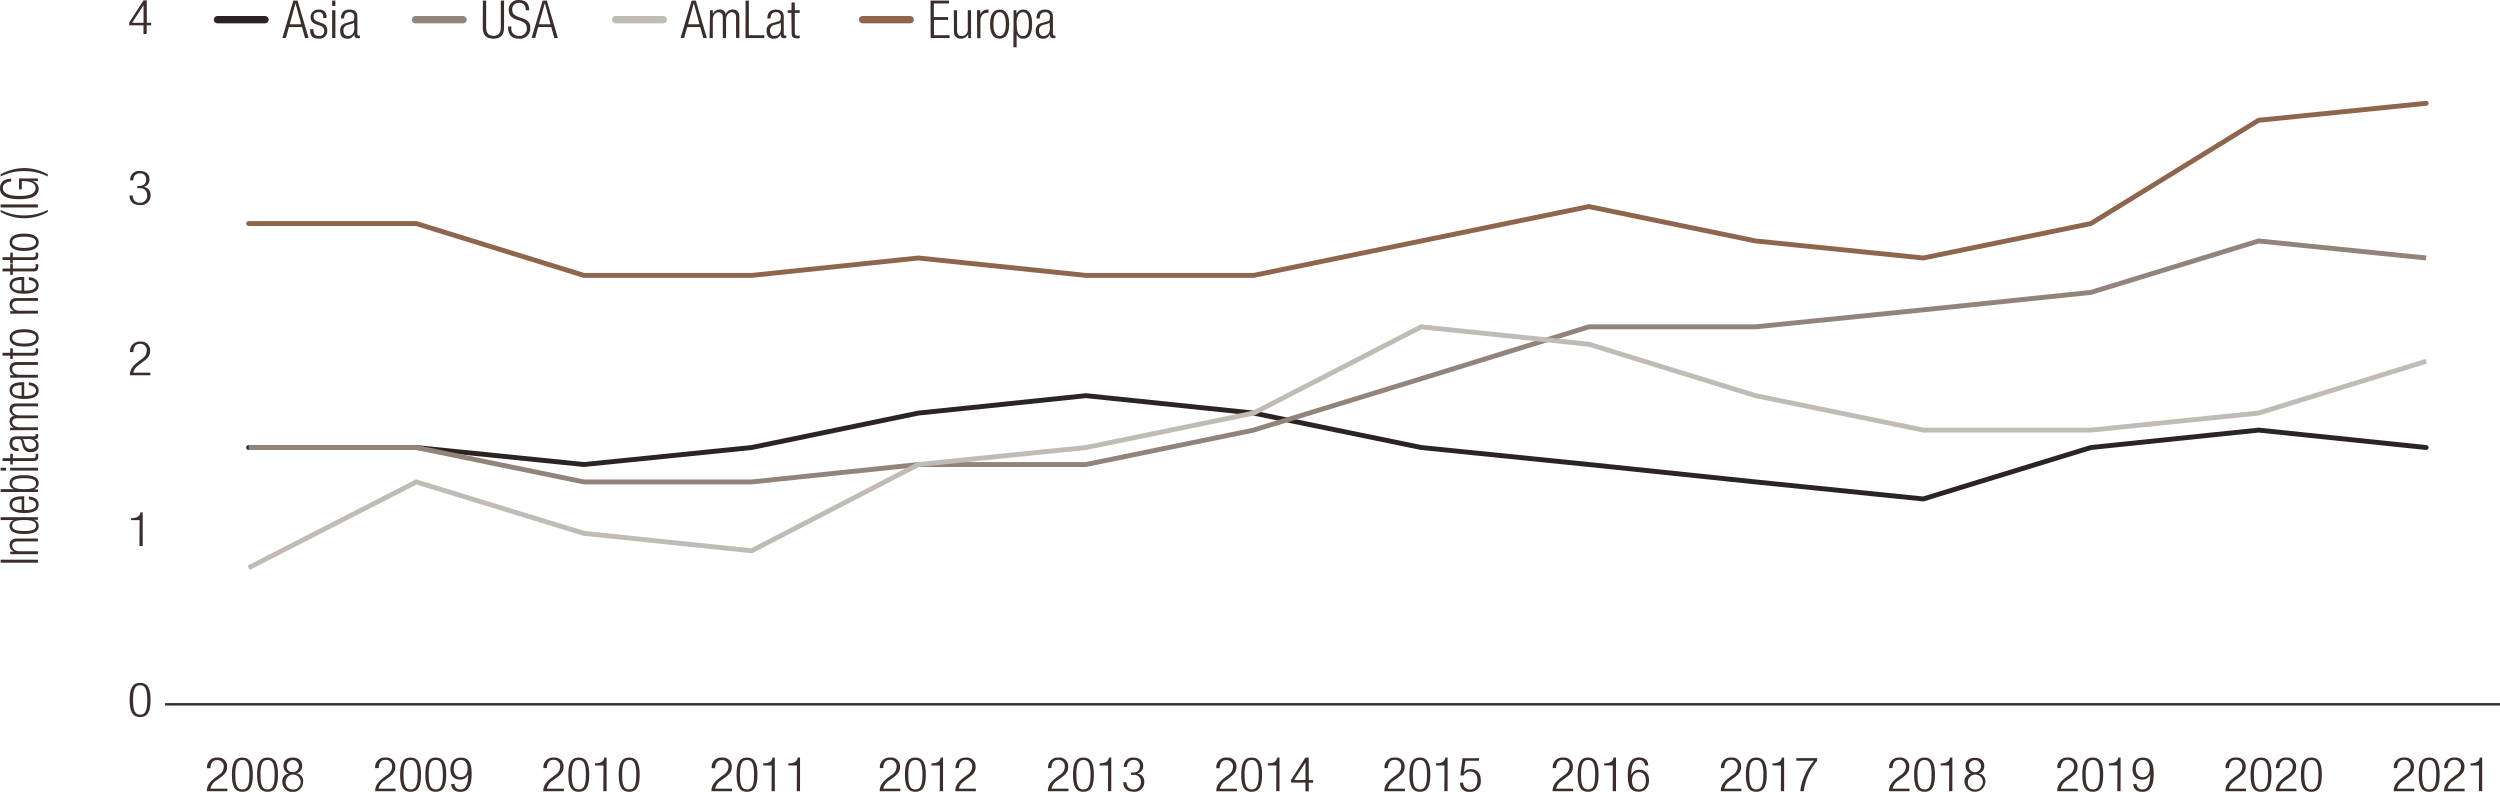 <svg xmlns="http://www.w3.org/2000/svg" viewBox="0 0 763.59 241.85"><defs><style>.cls-1,.cls-10,.cls-2,.cls-3,.cls-4,.cls-5,.cls-7,.cls-8,.cls-9{fill:none;}.cls-1,.cls-7{stroke:#2c2423;}.cls-1,.cls-10,.cls-4,.cls-7,.cls-8,.cls-9{stroke-linecap:round;}.cls-1,.cls-10,.cls-4,.cls-5,.cls-7,.cls-8,.cls-9{stroke-linejoin:round;}.cls-1,.cls-2,.cls-3,.cls-4{stroke-width:1.5px;}.cls-10,.cls-2{stroke:#92847a;}.cls-2,.cls-3{stroke-miterlimit:10;}.cls-3,.cls-8{stroke:#c0bbb5;}.cls-4,.cls-9{stroke:#8e664d;}.cls-5{stroke:#392e2d;stroke-width:0.75px;}.cls-6{fill:#3a2e2d;}.cls-10,.cls-7,.cls-8,.cls-9{stroke-width:2.25px;}</style></defs><g id="Layer_8" data-name="Layer 8"><polyline class="cls-1" points="75.95 136.69 127.15 136.69 178.35 141.88 229.56 136.69 280.48 126.17 331.69 120.85 382.89 126.17 434.09 136.69 485.3 141.88 536.22 147.2 587.43 152.4 638.63 136.69 689.84 131.37 741.04 136.69"/><polyline class="cls-2" points="75.95 136.69 127.15 136.69 178.35 147.2 229.56 147.2 280.48 141.88 331.69 141.88 382.89 131.37 434.09 115.66 485.3 99.82 536.22 99.82 587.43 94.63 638.63 89.31 689.84 73.6 741.04 78.8"/><polyline class="cls-3" points="75.95 173.42 127.15 147.2 178.35 162.91 229.56 168.23 280.48 141.88 331.69 136.69 382.89 126.17 434.09 99.83 485.3 105.14 536.22 120.85 587.43 131.37 638.63 131.37 689.84 126.17 741.04 110.34"/><polyline class="cls-4" points="75.95 68.28 127.15 68.28 178.35 84.12 229.56 84.12 280.48 78.8 331.69 84.12 382.89 84.12 434.09 73.6 485.3 63.09 536.22 73.6 587.43 78.8 638.63 68.28 689.84 36.74 741.04 31.55"/></g><g id="Axes_IT" data-name="Axes IT"><line class="cls-5" x1="50.42" y1="215.11" x2="763.59" y2="215.11"/><path class="cls-6" d="M44.21,218.3c2.58,0,3.19,2.19,3.19,5.22s-.61,5.23-3.19,5.23S41,226.56,41,223.52,41.63,218.3,44.21,218.3Zm0,9.72c1.56,0,2.17-1.2,2.17-4.5s-.61-4.5-2.17-4.5-2.16,1.21-2.16,4.5S42.66,228,44.21,228Z" transform="translate(-1.41 -9.73)"/><path class="cls-6" d="M1.6,181.6v-.92H13v.92Z" transform="translate(-1.41 -9.73)"/><path class="cls-6" d="M4.53,179v-.78H5.72v0a2.15,2.15,0,0,1-1.38-2c0-1.17.67-2,2.27-2H13v.87H6.89c-1.17,0-1.75.43-1.75,1.32S6,178.1,7.32,178.1H13V179Z" transform="translate(-1.41 -9.73)"/><path class="cls-6" d="M11.62,168.49v0a1.94,1.94,0,0,1,1.61,1.88c0,1.69-1.51,2.46-4.45,2.46s-4.44-.77-4.44-2.46a1.75,1.75,0,0,1,1.47-1.8v0H1.6v-.87H13v.79Zm.8,1.76c0-.88-.49-1.68-3.64-1.68s-3.64.8-3.64,1.68.5,1.68,3.64,1.68S12.42,171.12,12.42,170.25Z" transform="translate(-1.41 -9.73)"/><path class="cls-6" d="M10.22,161.38c1.8.13,3,1,3,2.48,0,1.62-1.25,2.57-4.45,2.57-2.95,0-4.44-1-4.44-2.65s1.3-2.47,4.13-2.47h.35v4.2h.4c2.45,0,3.2-.79,3.2-1.64s-.72-1.48-2.2-1.62Zm-2.2.85c-2.11,0-2.88.57-2.88,1.64s.77,1.61,2.88,1.64Z" transform="translate(-1.41 -9.73)"/><path class="cls-6" d="M1.6,160v-.87H5.81v0a1.75,1.75,0,0,1-1.47-1.8c0-1.69,1.51-2.46,4.44-2.46s4.45.77,4.45,2.46a1.94,1.94,0,0,1-1.61,1.88v0H13V160Zm10.82-2.54c0-.87-.49-1.68-3.64-1.68s-3.64.81-3.64,1.68.5,1.67,3.64,1.67S12.42,158.37,12.42,157.49Z" transform="translate(-1.41 -9.73)"/><path class="cls-6" d="M1.6,153.46v-.87H3.24v.87Zm2.93,0v-.87H13v.87Z" transform="translate(-1.41 -9.73)"/><path class="cls-6" d="M5.33,150.54v1.05h-.8v-1.05H2.18v-.87H4.53v-1.36h.8v1.36h6.1c.67,0,.9-.26.9-.83a1.5,1.5,0,0,0-.1-.53H13a1.24,1.24,0,0,1,.1.61c0,1.17-.35,1.62-1.49,1.62Z" transform="translate(-1.41 -9.73)"/><path class="cls-6" d="M7.06,147.53c-1.74,0-2.72-.76-2.72-2.38S5.25,143,6.6,143h5c.48,0,.71-.14.71-.45v-.25H13a1,1,0,0,1,.1.41c0,.68-.18,1.12-1.06,1.12h-.29v0a1.89,1.89,0,0,1,1.45,2c0,1.34-.93,2-2.41,2a2.22,2.22,0,0,1-2.35-1.55L8,144.59c-.19-.61-.35-.74-1.35-.74s-1.47.55-1.47,1.33c0,1,.69,1.48,1.92,1.48Zm1.17-3.68v0c.29.08.47.58.56.92l.21.73a1.62,1.62,0,0,0,1.76,1.32c1,0,1.66-.47,1.66-1.22,0-1.06-.88-1.78-2.4-1.78Z" transform="translate(-1.41 -9.73)"/><path class="cls-6" d="M4.53,141.14v-.78H5.72v0a2,2,0,0,1-1.38-2,1.58,1.58,0,0,1,1.49-1.61v0a2,2,0,0,1-1.49-2c0-1.08.67-1.79,2.19-1.79H13v.87H6.68c-1,0-1.54.42-1.54,1.21s.87,1.56,2.18,1.56H13v.87H6.68c-1,0-1.54.42-1.54,1.2s.87,1.56,2.18,1.56H13v.87Z" transform="translate(-1.41 -9.73)"/><path class="cls-6" d="M10.22,126.53c1.8.14,3,1,3,2.48,0,1.62-1.25,2.58-4.45,2.58-2.95,0-4.44-1-4.44-2.65s1.3-2.48,4.13-2.48h.35v4.2h.4c2.45,0,3.2-.78,3.2-1.63s-.72-1.48-2.2-1.63Zm-2.2.86c-2.11,0-2.88.56-2.88,1.64s.77,1.6,2.88,1.63Z" transform="translate(-1.41 -9.73)"/><path class="cls-6" d="M4.53,125.1v-.78H5.72v0a2.13,2.13,0,0,1-1.38-2c0-1.17.67-2,2.27-2H13v.87H6.89c-1.17,0-1.75.44-1.75,1.32s.87,1.69,2.18,1.69H13v.87Z" transform="translate(-1.41 -9.73)"/><path class="cls-6" d="M5.33,118.36v1h-.8v-1H2.18v-.87H4.53v-1.36h.8v1.36h6.1c.67,0,.9-.26.9-.83a1.5,1.5,0,0,0-.1-.53H13a1.24,1.24,0,0,1,.1.61c0,1.17-.35,1.62-1.49,1.62Z" transform="translate(-1.41 -9.73)"/><path class="cls-6" d="M4.34,112.94c0-1.69,1.49-2.65,4.44-2.65s4.45,1,4.45,2.65-1.49,2.65-4.45,2.65S4.34,114.64,4.34,112.94Zm8.08,0c0-1-.92-1.72-3.64-1.72s-3.64.75-3.64,1.72.93,1.73,3.64,1.73S12.42,113.91,12.42,112.94Z" transform="translate(-1.41 -9.73)"/><path class="cls-6" d="M4.53,105.55v-.79H5.72v0a2.15,2.15,0,0,1-1.38-2c0-1.18.67-2,2.27-2H13v.86H6.89c-1.17,0-1.75.44-1.75,1.32s.87,1.7,2.18,1.7H13v.87Z" transform="translate(-1.41 -9.73)"/><path class="cls-6" d="M10.22,94.38c1.8.13,3,1,3,2.48,0,1.62-1.25,2.58-4.45,2.58-2.95,0-4.44-1-4.44-2.65s1.3-2.48,4.13-2.48h.35v4.2h.4c2.45,0,3.2-.78,3.2-1.64s-.72-1.47-2.2-1.62ZM8,95.24c-2.11,0-2.88.56-2.88,1.63S5.91,98.48,8,98.51Z" transform="translate(-1.41 -9.73)"/><path class="cls-6" d="M5.33,92.63v1.06h-.8V92.63H2.18v-.87H4.53V90.4h.8v1.36h6.1c.67,0,.9-.26.9-.82a1.55,1.55,0,0,0-.1-.54H13a1.24,1.24,0,0,1,.1.61c0,1.17-.35,1.62-1.49,1.62Z" transform="translate(-1.41 -9.73)"/><path class="cls-6" d="M5.33,89.14V90.2h-.8V89.14H2.18v-.86H4.53V86.91h.8v1.37h6.1c.67,0,.9-.27.9-.83a1.55,1.55,0,0,0-.1-.54H13a1.26,1.26,0,0,1,.1.61c0,1.18-.35,1.62-1.49,1.62Z" transform="translate(-1.41 -9.73)"/><path class="cls-6" d="M4.34,83.73c0-1.69,1.49-2.65,4.44-2.65s4.45,1,4.45,2.65-1.49,2.65-4.45,2.65S4.34,85.42,4.34,83.73Zm8.08,0c0-1-.92-1.72-3.64-1.72s-3.64.75-3.64,1.72.93,1.72,3.64,1.72S12.42,84.7,12.42,83.73Z" transform="translate(-1.41 -9.73)"/><path class="cls-6" d="M1.6,73.84a15.68,15.68,0,0,0,7.19,1.68A15.68,15.68,0,0,0,16,73.84v.62a14.54,14.54,0,0,1-7.19,1.93A14.59,14.59,0,0,1,1.6,74.46Z" transform="translate(-1.41 -9.73)"/><path class="cls-6" d="M1.6,73.09v-.93H13v.93Z" transform="translate(-1.41 -9.73)"/><path class="cls-6" d="M8.07,67.56H7.21V64.24H13V65H11.14v0a2.5,2.5,0,0,1,2.09,2.27c0,2.11-1.81,3.3-5.91,3.3s-5.91-1.19-5.91-3.3,1.43-2.85,3.4-3v.93c-1.38,0-2.53.68-2.53,2s1.34,2.38,5,2.38,5-.9,5-2.38-1.38-2.16-4-2.16H8.07Z" transform="translate(-1.41 -9.73)"/><path class="cls-6" d="M16,63.64A15.68,15.68,0,0,0,8.79,62,15.68,15.68,0,0,0,1.6,63.64V63a14.59,14.59,0,0,1,7.19-1.93A14.54,14.54,0,0,1,16,63Z" transform="translate(-1.41 -9.73)"/><path class="cls-6" d="M45.25,17.47H40.88V16.6l4.37-6.76h1v6.85h1.33v.78H46.22v2.64h-1Zm0-.78V11.32h0l-3.48,5.37Z" transform="translate(-1.41 -9.73)"/><path class="cls-6" d="M44.05,168.59h-2.6V168c1.91,0,2.76-.69,2.83-1.77H45v10.28h-1Z" transform="translate(-1.41 -9.73)"/><path class="cls-6" d="M167.4,244.35a2.93,2.93,0,0,1,3.21-3.23,2.66,2.66,0,0,1,2.93,2.79c0,1.25-.41,2.08-1.87,3.16l-1.24.92a4.05,4.05,0,0,0-2,2.63h5.2v.78h-6.29c0-1.7.85-2.8,2.38-4l1.21-.93a3.07,3.07,0,0,0,1.58-2.56,1.91,1.91,0,0,0-2-2.1c-1.3,0-2,.78-2.08,2.5Z" transform="translate(-1.41 -9.73)"/><path class="cls-6" d="M178.19,241.12c2.59,0,3.19,2.2,3.19,5.23s-.6,5.22-3.19,5.22-3.19-2.19-3.19-5.22S175.61,241.12,178.19,241.12Zm0,9.73c1.56,0,2.17-1.21,2.17-4.5s-.61-4.5-2.17-4.5-2.16,1.2-2.16,4.5S176.64,250.85,178.19,250.85Z" transform="translate(-1.41 -9.73)"/><path class="cls-6" d="M185.73,243.53h-2.6v-.64c1.91,0,2.76-.69,2.83-1.77h.73V251.4h-1Z" transform="translate(-1.41 -9.73)"/><path class="cls-6" d="M193.59,241.12c2.58,0,3.19,2.2,3.19,5.23s-.61,5.22-3.19,5.22-3.19-2.19-3.19-5.22S191,241.12,193.59,241.12Zm0,9.73c1.56,0,2.16-1.21,2.16-4.5s-.6-4.5-2.16-4.5-2.16,1.2-2.16,4.5S192,250.85,193.59,250.85Z" transform="translate(-1.41 -9.73)"/><path class="cls-6" d="M270.16,244.35a2.93,2.93,0,0,1,3.21-3.23,2.66,2.66,0,0,1,2.93,2.79c0,1.25-.42,2.08-1.88,3.16l-1.23.92a4.05,4.05,0,0,0-2,2.63h5.2v.78h-6.29c0-1.7.85-2.8,2.37-4l1.22-.93a3.06,3.06,0,0,0,1.57-2.56,1.9,1.9,0,0,0-2-2.1c-1.3,0-2,.78-2.08,2.5Z" transform="translate(-1.41 -9.73)"/><path class="cls-6" d="M281,241.12c2.58,0,3.19,2.2,3.19,5.23s-.61,5.22-3.19,5.22-3.19-2.19-3.19-5.22S278.37,241.12,281,241.12Zm0,9.73c1.56,0,2.17-1.21,2.17-4.5s-.61-4.5-2.17-4.5-2.16,1.2-2.16,4.5S279.4,250.85,281,250.85Z" transform="translate(-1.41 -9.73)"/><path class="cls-6" d="M288.49,243.53h-2.6v-.64c1.91,0,2.76-.69,2.82-1.77h.74V251.4h-1Z" transform="translate(-1.41 -9.73)"/><path class="cls-6" d="M293.25,244.35c0-2,1.08-3.23,3.21-3.23a2.67,2.67,0,0,1,2.94,2.79c0,1.25-.42,2.08-1.88,3.16l-1.24.92c-1.18.88-1.81,1.55-2,2.63h5.19v.78h-6.28c0-1.7.85-2.8,2.37-4l1.22-.93a3.06,3.06,0,0,0,1.57-2.56,1.91,1.91,0,0,0-2-2.1c-1.29,0-2,.78-2.08,2.5Z" transform="translate(-1.41 -9.73)"/><path class="cls-6" d="M732.58,244.35a2.92,2.92,0,0,1,3.2-3.23,2.67,2.67,0,0,1,2.94,2.79c0,1.25-.42,2.08-1.88,3.16l-1.23.92c-1.19.88-1.82,1.55-2,2.63h5.19v.78h-6.28c0-1.7.85-2.8,2.37-4l1.22-.93a3.06,3.06,0,0,0,1.57-2.56,1.9,1.9,0,0,0-2-2.1c-1.3,0-2,.78-2.09,2.5Z" transform="translate(-1.41 -9.73)"/><path class="cls-6" d="M743.37,241.12c2.58,0,3.19,2.2,3.19,5.23s-.61,5.22-3.19,5.22-3.19-2.19-3.19-5.22S740.79,241.12,743.37,241.12Zm0,9.73c1.55,0,2.16-1.21,2.16-4.5s-.61-4.5-2.16-4.5-2.17,1.2-2.17,4.5S741.81,250.85,743.37,250.85Z" transform="translate(-1.41 -9.73)"/><path class="cls-6" d="M748,244.35a2.93,2.93,0,0,1,3.21-3.23,2.66,2.66,0,0,1,2.93,2.79c0,1.25-.41,2.08-1.87,3.16L751,248a4.08,4.08,0,0,0-2,2.63h5.2v.78h-6.29c0-1.7.85-2.8,2.38-4l1.22-.93a3.08,3.08,0,0,0,1.57-2.56,1.91,1.91,0,0,0-2-2.1c-1.3,0-2,.78-2.08,2.5Z" transform="translate(-1.41 -9.73)"/><path class="cls-6" d="M758.6,243.53H756v-.64c1.91,0,2.75-.69,2.82-1.77h.74V251.4h-1Z" transform="translate(-1.41 -9.73)"/><path class="cls-6" d="M64.64,244.35a2.93,2.93,0,0,1,3.21-3.23,2.66,2.66,0,0,1,2.93,2.79c0,1.25-.41,2.08-1.87,3.16l-1.24.92a4.08,4.08,0,0,0-2,2.63h5.2v.78H64.59c0-1.7.85-2.8,2.38-4l1.22-.93A3.08,3.08,0,0,0,69.76,244a1.91,1.91,0,0,0-2-2.1c-1.3,0-2,.78-2.08,2.5Z" transform="translate(-1.41 -9.73)"/><path class="cls-6" d="M75.43,241.12c2.59,0,3.2,2.2,3.2,5.23s-.61,5.22-3.2,5.22-3.19-2.19-3.19-5.22S72.85,241.12,75.43,241.12Zm0,9.73c1.56,0,2.17-1.21,2.17-4.5s-.61-4.5-2.17-4.5-2.16,1.2-2.16,4.5S73.88,250.85,75.43,250.85Z" transform="translate(-1.41 -9.73)"/><path class="cls-6" d="M83.13,241.12c2.58,0,3.19,2.2,3.19,5.23s-.61,5.22-3.19,5.22-3.19-2.19-3.19-5.22S80.55,241.12,83.13,241.12Zm0,9.73c1.56,0,2.17-1.21,2.17-4.5s-.61-4.5-2.17-4.5-2.16,1.2-2.16,4.5S81.58,250.85,83.13,250.85Z" transform="translate(-1.41 -9.73)"/><path class="cls-6" d="M89.69,246v0A2.28,2.28,0,0,1,88,243.66c0-1.68,1.2-2.54,2.85-2.54s2.86.86,2.86,2.54A2.26,2.26,0,0,1,92,245.93v0a2.35,2.35,0,0,1,2,2.54,3.19,3.19,0,0,1-6.38,0A2.35,2.35,0,0,1,89.69,246Zm1.14,4.89a2.29,2.29,0,1,0-2.16-2.28A2.1,2.1,0,0,0,90.83,250.85Zm0-5.3A1.85,1.85,0,1,0,89,243.71,1.67,1.67,0,0,0,90.83,245.55Z" transform="translate(-1.41 -9.73)"/><path class="cls-6" d="M41.12,117.29a2.92,2.92,0,0,1,3.2-3.22,2.67,2.67,0,0,1,2.94,2.78c0,1.25-.42,2.08-1.88,3.17l-1.23.91c-1.19.89-1.82,1.55-2,2.63h5.19v.78H41.07c0-1.7.85-2.8,2.37-4l1.22-.93a3.06,3.06,0,0,0,1.57-2.55,1.91,1.91,0,0,0-2-2.11c-1.3,0-2,.79-2.09,2.5Z" transform="translate(-1.41 -9.73)"/><path class="cls-6" d="M372.92,244.35a2.93,2.93,0,0,1,3.21-3.23,2.66,2.66,0,0,1,2.93,2.79c0,1.25-.42,2.08-1.88,3.16L376,248a4.05,4.05,0,0,0-2,2.63h5.2v.78h-6.29c0-1.7.85-2.8,2.37-4l1.22-.93A3.06,3.06,0,0,0,378,244a1.9,1.9,0,0,0-2-2.1c-1.3,0-2,.78-2.09,2.5Z" transform="translate(-1.41 -9.73)"/><path class="cls-6" d="M383.71,241.12c2.58,0,3.19,2.2,3.19,5.23s-.61,5.22-3.19,5.22-3.19-2.19-3.19-5.22S381.13,241.12,383.71,241.12Zm0,9.73c1.56,0,2.17-1.21,2.17-4.5s-.61-4.5-2.17-4.5-2.16,1.2-2.16,4.5S382.16,250.85,383.71,250.85Z" transform="translate(-1.41 -9.73)"/><path class="cls-6" d="M391.25,243.53h-2.6v-.64c1.91,0,2.76-.69,2.82-1.77h.74V251.4h-1Z" transform="translate(-1.41 -9.73)"/><path class="cls-6" d="M400.15,248.76h-4.38v-.87l4.38-6.77h1V248h1.33v.79h-1.33v2.64h-1Zm0-.79V242.6h0L396.64,248Z" transform="translate(-1.41 -9.73)"/><path class="cls-6" d="M527.06,244.35a2.92,2.92,0,0,1,3.2-3.23,2.67,2.67,0,0,1,2.94,2.79c0,1.25-.42,2.08-1.88,3.16l-1.23.92a4.05,4.05,0,0,0-2,2.63h5.2v.78H527c0-1.7.85-2.8,2.37-4l1.22-.93a3.06,3.06,0,0,0,1.57-2.56,1.9,1.9,0,0,0-2-2.1c-1.3,0-2,.78-2.09,2.5Z" transform="translate(-1.41 -9.73)"/><path class="cls-6" d="M537.85,241.12c2.58,0,3.19,2.2,3.19,5.23s-.61,5.22-3.19,5.22-3.19-2.19-3.19-5.22S535.27,241.12,537.85,241.12Zm0,9.73c1.56,0,2.17-1.21,2.17-4.5s-.61-4.5-2.17-4.5-2.16,1.2-2.16,4.5S536.29,250.85,537.85,250.85Z" transform="translate(-1.41 -9.73)"/><path class="cls-6" d="M545.39,243.53h-2.6v-.64c1.91,0,2.76-.69,2.82-1.77h.74V251.4h-1Z" transform="translate(-1.41 -9.73)"/><path class="cls-6" d="M550.06,241.3h6.38v.78a17.28,17.28,0,0,0-4.08,9.32h-1.09a17.43,17.43,0,0,1,4.21-9.32h-5.42Z" transform="translate(-1.41 -9.73)"/><path class="cls-6" d="M218.78,244.35a2.93,2.93,0,0,1,3.21-3.23,2.66,2.66,0,0,1,2.93,2.79c0,1.25-.42,2.08-1.87,3.16l-1.24.92a4.05,4.05,0,0,0-2,2.63H225v.78h-6.29c0-1.7.85-2.8,2.37-4l1.22-.93A3.07,3.07,0,0,0,223.9,244a1.91,1.91,0,0,0-2-2.1c-1.3,0-2,.78-2.08,2.5Z" transform="translate(-1.41 -9.73)"/><path class="cls-6" d="M229.57,241.12c2.58,0,3.19,2.2,3.19,5.23s-.61,5.22-3.19,5.22-3.19-2.19-3.19-5.22S227,241.12,229.57,241.12Zm0,9.73c1.56,0,2.17-1.21,2.17-4.5s-.61-4.5-2.17-4.5-2.16,1.2-2.16,4.5S228,250.85,229.57,250.85Z" transform="translate(-1.41 -9.73)"/><path class="cls-6" d="M237.11,243.53h-2.6v-.64c1.91,0,2.76-.69,2.83-1.77h.73V251.4h-1Z" transform="translate(-1.41 -9.73)"/><path class="cls-6" d="M244.81,243.53h-2.6v-.64c1.91,0,2.76-.69,2.82-1.77h.74V251.4h-1Z" transform="translate(-1.41 -9.73)"/><path class="cls-6" d="M321.54,244.35a2.93,2.93,0,0,1,3.21-3.23,2.66,2.66,0,0,1,2.93,2.79c0,1.25-.42,2.08-1.88,3.16l-1.23.92a4.05,4.05,0,0,0-2,2.63h5.2v.78h-6.29c0-1.7.85-2.8,2.37-4l1.22-.93a3.06,3.06,0,0,0,1.57-2.56,1.9,1.9,0,0,0-2-2.1c-1.3,0-2,.78-2.09,2.5Z" transform="translate(-1.41 -9.73)"/><path class="cls-6" d="M332.33,241.12c2.58,0,3.19,2.2,3.19,5.23s-.61,5.22-3.19,5.22-3.19-2.19-3.19-5.22S329.75,241.12,332.33,241.12Zm0,9.73c1.56,0,2.17-1.21,2.17-4.5s-.61-4.5-2.17-4.5-2.16,1.2-2.16,4.5S330.78,250.85,332.33,250.85Z" transform="translate(-1.41 -9.73)"/><path class="cls-6" d="M339.87,243.53h-2.6v-.64c1.91,0,2.76-.69,2.82-1.77h.74V251.4h-1Z" transform="translate(-1.41 -9.73)"/><path class="cls-6" d="M346.88,245.7h.53c1.36,0,2.15-.7,2.15-1.92a1.73,1.73,0,0,0-1.88-1.93,1.89,1.89,0,0,0-2,2.12h-1a2.69,2.69,0,0,1,3-2.85c1.75,0,2.9,1,2.9,2.54a2.22,2.22,0,0,1-1.83,2.33v0a2.38,2.38,0,0,1,2.17,2.44,2.93,2.93,0,0,1-3.26,3.12c-2,0-3.09-1-3.17-2.91h1a2,2,0,0,0,2.14,2.19,2.11,2.11,0,0,0,2.23-2.37,2,2,0,0,0-2.26-2.06h-.75Z" transform="translate(-1.41 -9.73)"/><path class="cls-6" d="M424.3,244.35a2.92,2.92,0,0,1,3.2-3.23,2.67,2.67,0,0,1,2.94,2.79c0,1.25-.42,2.08-1.88,3.16l-1.23.92a4.05,4.05,0,0,0-2,2.63h5.2v.78h-6.29c0-1.7.85-2.8,2.37-4l1.22-.93a3.06,3.06,0,0,0,1.57-2.56,1.9,1.9,0,0,0-2-2.1c-1.3,0-2,.78-2.09,2.5Z" transform="translate(-1.41 -9.73)"/><path class="cls-6" d="M435.09,241.12c2.58,0,3.19,2.2,3.19,5.23s-.61,5.22-3.19,5.22-3.19-2.19-3.19-5.22S432.51,241.12,435.09,241.12Zm0,9.73c1.56,0,2.17-1.21,2.17-4.5s-.61-4.5-2.17-4.5-2.16,1.2-2.16,4.5S433.54,250.85,435.09,250.85Z" transform="translate(-1.41 -9.73)"/><path class="cls-6" d="M442.63,243.53H440v-.64c1.91,0,2.76-.69,2.82-1.77h.74V251.4h-1Z" transform="translate(-1.41 -9.73)"/><path class="cls-6" d="M453.15,241.3v.78H449l-.5,3.59,0,0a2.48,2.48,0,0,1,2.2-1c1.75,0,3,1.12,3,3.4a3.18,3.18,0,0,1-3.37,3.52,2.71,2.71,0,0,1-3-2.8h1a2,2,0,0,0,2.1,2.08c1.37,0,2.23-1,2.23-2.95,0-1.42-.69-2.52-2.21-2.52a2,2,0,0,0-2,1.19h-1l.66-5.27Z" transform="translate(-1.41 -9.73)"/><path class="cls-6" d="M681.2,244.35a2.92,2.92,0,0,1,3.2-3.23,2.67,2.67,0,0,1,2.94,2.79c0,1.25-.42,2.08-1.88,3.16l-1.23.92c-1.19.88-1.82,1.55-2,2.63h5.19v.78h-6.28c0-1.7.85-2.8,2.37-4l1.22-.93a3.06,3.06,0,0,0,1.57-2.56,1.9,1.9,0,0,0-2-2.1c-1.3,0-2,.78-2.09,2.5Z" transform="translate(-1.41 -9.73)"/><path class="cls-6" d="M692,241.12c2.58,0,3.19,2.2,3.19,5.23s-.61,5.22-3.19,5.22-3.19-2.19-3.19-5.22S689.41,241.12,692,241.12Zm0,9.73c1.55,0,2.16-1.21,2.16-4.5s-.61-4.5-2.16-4.5-2.17,1.2-2.17,4.5S690.43,250.85,692,250.85Z" transform="translate(-1.41 -9.73)"/><path class="cls-6" d="M696.59,244.35a2.93,2.93,0,0,1,3.21-3.23,2.66,2.66,0,0,1,2.93,2.79c0,1.25-.41,2.08-1.87,3.16l-1.24.92a4.08,4.08,0,0,0-2,2.63h5.2v.78h-6.29c0-1.7.85-2.8,2.38-4l1.22-.93a3.08,3.08,0,0,0,1.57-2.56,1.91,1.91,0,0,0-2-2.1c-1.3,0-2,.78-2.08,2.5Z" transform="translate(-1.41 -9.73)"/><path class="cls-6" d="M707.38,241.12c2.59,0,3.2,2.2,3.2,5.23s-.61,5.22-3.2,5.22-3.19-2.19-3.19-5.22S704.8,241.12,707.38,241.12Zm0,9.73c1.56,0,2.17-1.21,2.17-4.5s-.61-4.5-2.17-4.5-2.16,1.2-2.16,4.5S705.83,250.85,707.38,250.85Z" transform="translate(-1.41 -9.73)"/><path class="cls-6" d="M116,244.35a2.93,2.93,0,0,1,3.21-3.23,2.66,2.66,0,0,1,2.93,2.79c0,1.25-.41,2.08-1.87,3.16l-1.24.92a4.08,4.08,0,0,0-2,2.63h5.2v.78H116c0-1.7.85-2.8,2.38-4l1.21-.93a3.07,3.07,0,0,0,1.58-2.56,1.91,1.91,0,0,0-2-2.1c-1.3,0-2,.78-2.08,2.5Z" transform="translate(-1.41 -9.73)"/><path class="cls-6" d="M126.81,241.12c2.59,0,3.19,2.2,3.19,5.23s-.6,5.22-3.19,5.22-3.19-2.19-3.19-5.22S124.23,241.12,126.81,241.12Zm0,9.73c1.56,0,2.17-1.21,2.17-4.5s-.61-4.5-2.17-4.5-2.16,1.2-2.16,4.5S125.26,250.85,126.81,250.85Z" transform="translate(-1.41 -9.73)"/><path class="cls-6" d="M134.51,241.12c2.58,0,3.19,2.2,3.19,5.23s-.61,5.22-3.19,5.22-3.19-2.19-3.19-5.22S131.93,241.12,134.51,241.12Zm0,9.73c1.56,0,2.17-1.21,2.17-4.5s-.61-4.5-2.17-4.5-2.16,1.2-2.16,4.5S133,250.85,134.51,250.85Z" transform="translate(-1.41 -9.73)"/><path class="cls-6" d="M140.24,249.16a1.66,1.66,0,0,0,1.79,1.69c1.58,0,2.35-1.28,2.39-4.68l0,0a2.43,2.43,0,0,1-2.44,1.68c-2,0-3-1.31-3-3.19s1-3.52,3.16-3.52c2.57,0,3.32,1.72,3.32,4.95s-.74,5.5-3.46,5.5c-1.8,0-2.75-1-2.78-2.41Zm1.87-2.06c1.56,0,2.12-1.3,2.12-2.62s-.56-2.63-2.12-2.63-2.11,1.31-2.11,2.63S140.54,247.1,142.11,247.1Z" transform="translate(-1.41 -9.73)"/><path class="cls-6" d="M475.68,244.35a2.92,2.92,0,0,1,3.2-3.23,2.67,2.67,0,0,1,2.94,2.79c0,1.25-.42,2.08-1.88,3.16l-1.23.92a4.05,4.05,0,0,0-2,2.63h5.2v.78h-6.29c0-1.7.85-2.8,2.37-4l1.22-.93a3.06,3.06,0,0,0,1.57-2.56,1.9,1.9,0,0,0-2-2.1c-1.3,0-2,.78-2.09,2.5Z" transform="translate(-1.41 -9.73)"/><path class="cls-6" d="M486.47,241.12c2.58,0,3.19,2.2,3.19,5.23s-.61,5.22-3.19,5.22-3.19-2.19-3.19-5.22S483.89,241.12,486.47,241.12Zm0,9.73c1.56,0,2.17-1.21,2.17-4.5s-.61-4.5-2.17-4.5-2.16,1.2-2.16,4.5S484.92,250.85,486.47,250.85Z" transform="translate(-1.41 -9.73)"/><path class="cls-6" d="M494,243.53h-2.6v-.64c1.91,0,2.76-.69,2.82-1.77H495V251.4h-1Z" transform="translate(-1.41 -9.73)"/><path class="cls-6" d="M503.84,243.53a1.65,1.65,0,0,0-1.8-1.68c-1.57,0-2.34,1.28-2.39,4.67l0,0a2.41,2.41,0,0,1,2.43-1.68c2,0,3,1.3,3,3.19s-1,3.51-3.16,3.51c-2.57,0-3.32-1.71-3.32-4.95s.74-5.5,3.46-5.5c1.8,0,2.74,1,2.78,2.41ZM502,250.85c1.57,0,2.12-1.31,2.12-2.63s-.55-2.63-2.12-2.63-2.11,1.31-2.11,2.63S500.41,250.85,502,250.85Z" transform="translate(-1.41 -9.73)"/><path class="cls-6" d="M629.82,244.35a2.92,2.92,0,0,1,3.2-3.23,2.67,2.67,0,0,1,2.94,2.79c0,1.25-.42,2.08-1.88,3.16l-1.23.92a4.05,4.05,0,0,0-2,2.63h5.19v.78h-6.28c0-1.7.85-2.8,2.37-4l1.22-.93a3.06,3.06,0,0,0,1.57-2.56,1.9,1.9,0,0,0-2-2.1c-1.3,0-2,.78-2.09,2.5Z" transform="translate(-1.41 -9.73)"/><path class="cls-6" d="M640.61,241.12c2.58,0,3.19,2.2,3.19,5.23s-.61,5.22-3.19,5.22-3.19-2.19-3.19-5.22S638,241.12,640.61,241.12Zm0,9.73c1.56,0,2.16-1.21,2.16-4.5s-.6-4.5-2.16-4.5-2.17,1.2-2.17,4.5S639.05,250.85,640.61,250.85Z" transform="translate(-1.41 -9.73)"/><path class="cls-6" d="M648.15,243.53h-2.6v-.64c1.91,0,2.76-.69,2.82-1.77h.74V251.4h-1Z" transform="translate(-1.41 -9.73)"/><path class="cls-6" d="M654,249.16a1.66,1.66,0,0,0,1.8,1.69c1.57,0,2.34-1.28,2.39-4.68l0,0a2.44,2.44,0,0,1-2.44,1.68c-2,0-3-1.31-3-3.19s1-3.52,3.15-3.52c2.57,0,3.33,1.72,3.33,4.95s-.74,5.5-3.47,5.5c-1.8,0-2.74-1-2.77-2.41Zm1.88-2.06c1.55,0,2.12-1.3,2.12-2.62s-.57-2.63-2.12-2.63-2.12,1.31-2.12,2.63S654.34,247.1,655.91,247.1Z" transform="translate(-1.41 -9.73)"/><path class="cls-6" d="M578.44,244.35a2.92,2.92,0,0,1,3.2-3.23,2.67,2.67,0,0,1,2.94,2.79c0,1.25-.42,2.08-1.88,3.16l-1.23.92a4.05,4.05,0,0,0-2,2.63h5.19v.78h-6.28c0-1.7.85-2.8,2.37-4l1.22-.93a3.06,3.06,0,0,0,1.57-2.56,1.9,1.9,0,0,0-2-2.1c-1.3,0-2,.78-2.09,2.5Z" transform="translate(-1.41 -9.73)"/><path class="cls-6" d="M589.23,241.12c2.58,0,3.19,2.2,3.19,5.23s-.61,5.22-3.19,5.22-3.19-2.19-3.19-5.22S586.65,241.12,589.23,241.12Zm0,9.73c1.56,0,2.16-1.21,2.16-4.5s-.6-4.5-2.16-4.5-2.16,1.2-2.16,4.5S587.67,250.85,589.23,250.85Z" transform="translate(-1.41 -9.73)"/><path class="cls-6" d="M596.77,243.53h-2.6v-.64c1.91,0,2.76-.69,2.82-1.77h.74V251.4h-1Z" transform="translate(-1.41 -9.73)"/><path class="cls-6" d="M603.49,246v0a2.28,2.28,0,0,1-1.72-2.27c0-1.68,1.2-2.54,2.86-2.54s2.85.86,2.85,2.54a2.26,2.26,0,0,1-1.72,2.27v0a2.35,2.35,0,0,1,2.06,2.54,3.2,3.2,0,0,1-6.39,0A2.35,2.35,0,0,1,603.49,246Zm1.14,4.89a2.29,2.29,0,1,0-2.17-2.28A2.09,2.09,0,0,0,604.63,250.85Zm0-5.3a1.85,1.85,0,0,0,0-3.7,1.85,1.85,0,0,0,0,3.7Z" transform="translate(-1.41 -9.73)"/><path class="cls-6" d="M43.36,66.52h.53c1.36,0,2.15-.69,2.15-1.91a1.73,1.73,0,0,0-1.88-1.93,1.89,1.89,0,0,0-2,2.12h-1a2.69,2.69,0,0,1,3-2.85c1.75,0,2.91,1,2.91,2.54a2.22,2.22,0,0,1-1.83,2.32v0a2.38,2.38,0,0,1,2.16,2.44,2.93,2.93,0,0,1-3.25,3.12c-2,0-3.1-1-3.18-2.92h1a2,2,0,0,0,2.15,2.2,2.11,2.11,0,0,0,2.23-2.37,2,2,0,0,0-2.27-2.06h-.75Z" transform="translate(-1.41 -9.73)"/></g><g id="Legend_IT" data-name="Legend IT"><path class="cls-6" d="M91,9.92H92.3l3.37,11.43H94.58L93.66,18h-4l-.93,3.33H87.66Zm2.42,7.23-1.76-6.43h0l-1.76,6.43Z" transform="translate(-1.41 -9.73)"/><path class="cls-6" d="M97.92,17.12a2.1,2.1,0,0,1-1.63-2,2.25,2.25,0,0,1,2.52-2.44A2.06,2.06,0,0,1,101.14,15v.24h-1V15c0-1.1-.51-1.56-1.39-1.56-1.12,0-1.55.59-1.55,1.44,0,.59.19,1,1.15,1.42l1.39.53A2.17,2.17,0,0,1,101.37,19a2.35,2.35,0,0,1-2.62,2.53c-1.74,0-2.6-.72-2.6-2.64v-.27h1v.22c0,1.25.54,1.89,1.62,1.89a1.49,1.49,0,0,0,1.68-1.52,1.53,1.53,0,0,0-1.15-1.57Z" transform="translate(-1.41 -9.73)"/><path class="cls-6" d="M102.85,9.92h1v1.63h-1Zm0,2.93h1v8.5h-1Z" transform="translate(-1.41 -9.73)"/><path class="cls-6" d="M105.55,15.38c0-1.75.83-2.72,2.62-2.72s2.39.91,2.39,2.25v5c0,.48.16.7.5.7h.27v.71a1.43,1.43,0,0,1-.45.09c-.75,0-1.23-.17-1.23-1.05V20.1h0a2.07,2.07,0,0,1-2.19,1.44c-1.48,0-2.15-.93-2.15-2.4A2.23,2.23,0,0,1,107,16.79l1.8-.52c.67-.19.81-.35.81-1.34a1.29,1.29,0,0,0-1.46-1.47c-1.14,0-1.63.68-1.63,1.92Zm4,1.17h0c-.09.28-.64.46-1,.55l-.8.21a1.67,1.67,0,0,0-1.45,1.76c0,1,.51,1.67,1.34,1.67,1.17,0,2-.88,2-2.4Z" transform="translate(-1.41 -9.73)"/><line class="cls-7" x1="66.43" y1="6.01" x2="80.93" y2="6.01"/><path class="cls-6" d="M212.66,9.92h1.28l3.37,11.43h-1.09L215.3,18h-4l-.93,3.33h-1.09Zm2.41,7.23-1.75-6.43h0l-1.75,6.43Z" transform="translate(-1.41 -9.73)"/><path class="cls-6" d="M218.28,12.85h.86V14h0a2.26,2.26,0,0,1,2.16-1.37,1.67,1.67,0,0,1,1.77,1.48h0a2.17,2.17,0,0,1,2.16-1.48c1.18,0,2,.67,2,2.19v6.5h-1V15c0-1-.46-1.53-1.32-1.53s-1.73.86-1.73,2.17v5.72h-1V15c0-1-.47-1.53-1.33-1.53s-1.72.86-1.72,2.17v5.72h-1Z" transform="translate(-1.41 -9.73)"/><path class="cls-6" d="M229.14,9.92h1V20.48h4.72v.87h-5.74Z" transform="translate(-1.41 -9.73)"/><path class="cls-6" d="M235.79,15.38c0-1.75.83-2.72,2.62-2.72s2.39.91,2.39,2.25v5c0,.48.16.7.5.7h.27v.71a1.43,1.43,0,0,1-.45.09c-.75,0-1.23-.17-1.23-1.05V20.1h0a2.07,2.07,0,0,1-2.19,1.44c-1.48,0-2.15-.93-2.15-2.4a2.23,2.23,0,0,1,1.71-2.35l1.8-.52c.67-.19.82-.35.82-1.34a1.3,1.3,0,0,0-1.47-1.47c-1.14,0-1.63.68-1.63,1.92Zm4.06,1.17h0c-.09.28-.63.46-1,.55l-.8.21a1.67,1.67,0,0,0-1.45,1.76c0,1,.51,1.67,1.34,1.67,1.17,0,2-.88,2-2.4Z" transform="translate(-1.41 -9.73)"/><path class="cls-6" d="M243.12,13.65H242v-.8h1.17V10.49h1v2.36h1.5v.8h-1.5v6.1c0,.67.28.89.91.89a2.12,2.12,0,0,0,.59-.09v.8a1.71,1.71,0,0,1-.67.09c-1.3,0-1.79-.35-1.79-1.49Z" transform="translate(-1.41 -9.73)"/><line class="cls-8" x1="188.06" y1="6.01" x2="202.56" y2="6.01"/><path class="cls-6" d="M285.62,9.92h5.65v.86h-4.63v4.16H291v.87h-4.32v4.67h4.77v.87h-5.79Z" transform="translate(-1.41 -9.73)"/><path class="cls-6" d="M292.73,12.85h1v6c0,1.38.46,1.91,1.47,1.91A1.93,1.93,0,0,0,297,18.56V12.85h1v8.5h-.86V20.16h0a2.38,2.38,0,0,1-2.18,1.38,2,2,0,0,1-2.17-2.27Z" transform="translate(-1.41 -9.73)"/><path class="cls-6" d="M299.82,12.85h1v1.33h0A2.24,2.24,0,0,1,303,12.66a1.24,1.24,0,0,1,.33,0v1a2.53,2.53,0,0,0-.46,0c-1.05,0-2,.76-2,2.41v5.32h-1Z" transform="translate(-1.41 -9.73)"/><path class="cls-6" d="M306.73,12.66c1.87,0,2.92,1.48,2.92,4.43s-1,4.45-2.92,4.45-2.92-1.49-2.92-4.45S304.86,12.66,306.73,12.66Zm0,8.08c1.07,0,1.9-.93,1.9-3.65s-.83-3.63-1.9-3.63-1.9.92-1.9,3.63S305.66,20.74,306.73,20.74Z" transform="translate(-1.41 -9.73)"/><path class="cls-6" d="M311,12.85h.86v1.21h0a2.14,2.14,0,0,1,2.09-1.4c1.88,0,2.69,1.5,2.69,4.44s-.84,4.44-2.71,4.44a1.89,1.89,0,0,1-2-1.47h0v4.09h-1Zm2.84.61a1.62,1.62,0,0,0-1.34.75,5,5,0,0,0-.54,2.89c0,3.14.88,3.64,1.85,3.64s1.85-.5,1.85-3.64S314.73,13.46,313.8,13.46Z" transform="translate(-1.41 -9.73)"/><path class="cls-6" d="M318,15.38c0-1.75.83-2.72,2.62-2.72s2.39.91,2.39,2.25v5c0,.48.16.7.5.7h.27v.71a1.43,1.43,0,0,1-.45.09c-.75,0-1.23-.17-1.23-1.05V20.1h0a2.07,2.07,0,0,1-2.19,1.44c-1.48,0-2.15-.93-2.15-2.4a2.23,2.23,0,0,1,1.71-2.35l1.8-.52c.67-.19.81-.35.81-1.34a1.29,1.29,0,0,0-1.46-1.47c-1.14,0-1.63.68-1.63,1.92Zm4,1.17h0c-.09.28-.64.46-1,.55l-.8.21a1.66,1.66,0,0,0-1.45,1.76c0,1,.51,1.67,1.34,1.67,1.17,0,2-.88,2-2.4Z" transform="translate(-1.41 -9.73)"/><line class="cls-9" x1="263.48" y1="6.01" x2="277.98" y2="6.01"/><path class="cls-6" d="M148.9,9.92h1v8.21c0,1.71.74,2.55,2.24,2.55s2.23-.84,2.23-2.55V9.92h1v8.23c0,2.4-1.16,3.39-3.25,3.39s-3.26-1-3.26-3.39Z" transform="translate(-1.41 -9.73)"/><path class="cls-6" d="M162,12.85c0-1.41-.66-2.26-2-2.26a2,2,0,0,0-2.15,2.05c0,3.41,5.52,1.54,5.52,5.55a3.11,3.11,0,0,1-3.45,3.35c-2.14,0-3.32-1.15-3.32-3.39v-.34h1v.43a2.15,2.15,0,0,0,2.26,2.44,2.18,2.18,0,0,0,2.46-2.33c0-3.39-5.52-1.45-5.52-5.6a2.87,2.87,0,0,1,3.14-3c2.12,0,3.1,1.08,3.1,3.12Z" transform="translate(-1.41 -9.73)"/><path class="cls-6" d="M167.16,9.92h1.28l3.37,11.43h-1.09L169.79,18h-4l-.92,3.33h-1.09Zm2.41,7.23-1.75-6.43h0L166,17.15Z" transform="translate(-1.41 -9.73)"/><line class="cls-10" x1="126.92" y1="6.01" x2="141.42" y2="6.01"/></g></svg>